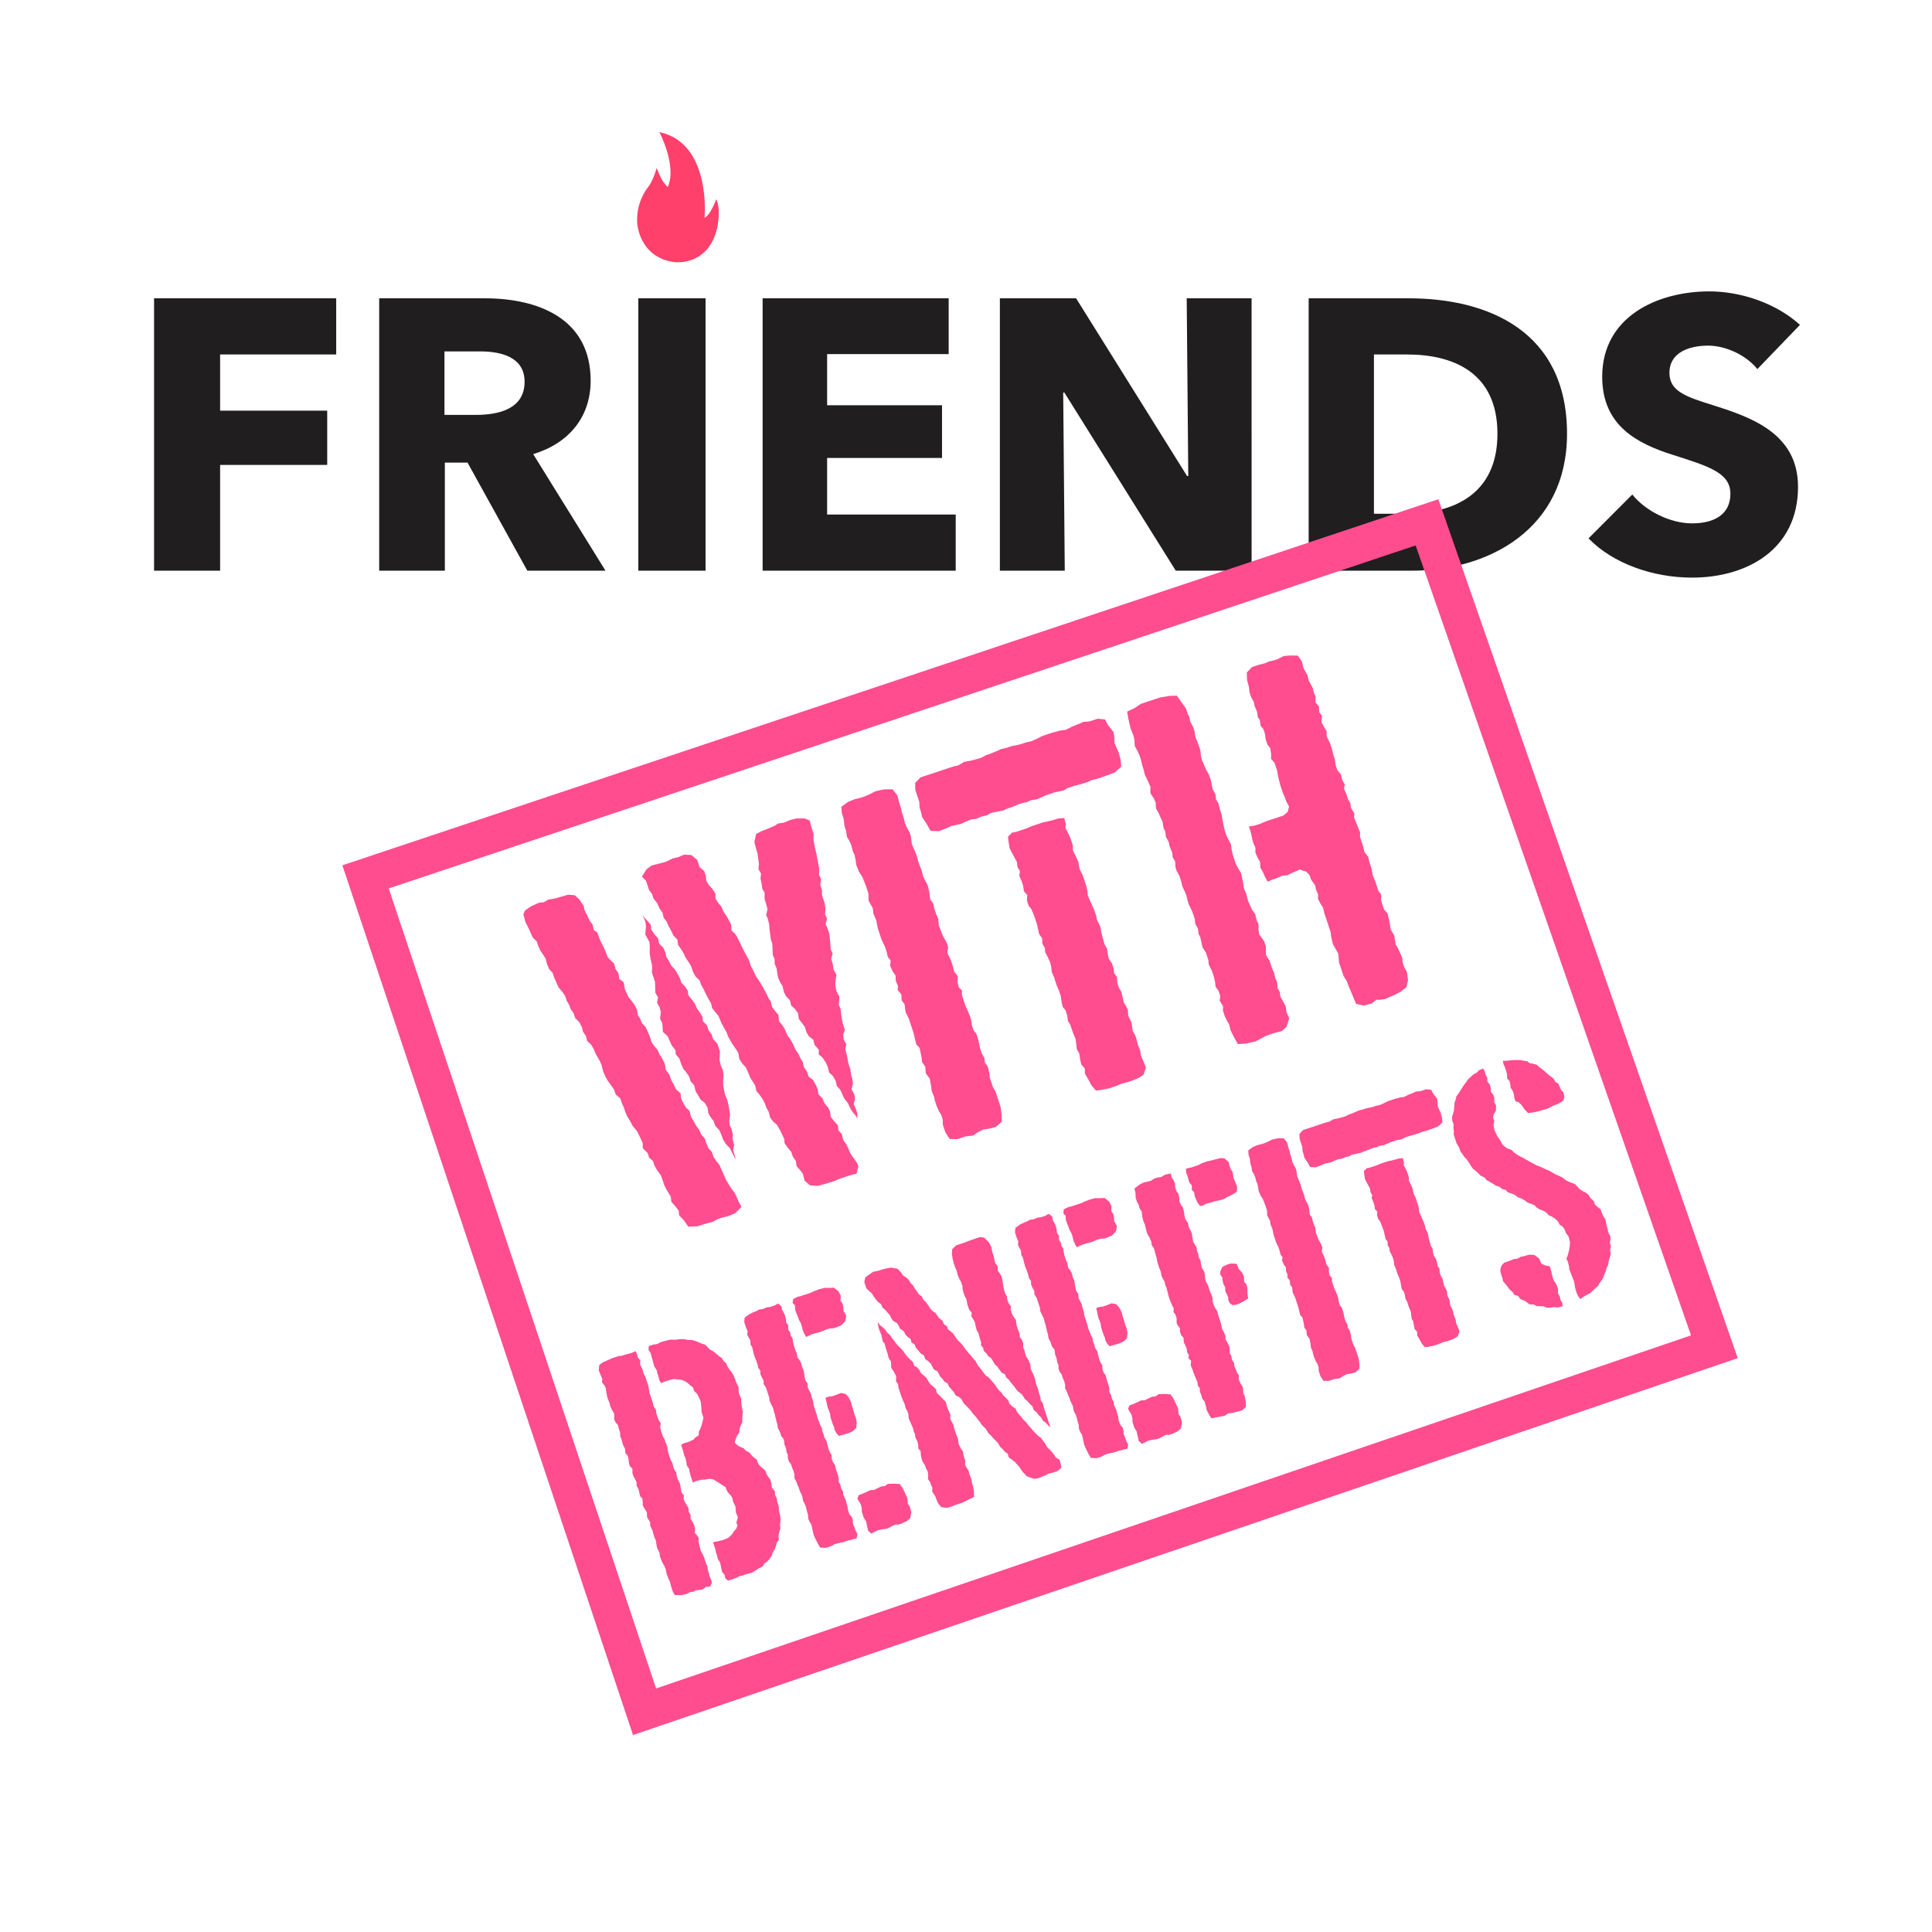 <?xml version="1.0" encoding="UTF-8" standalone="no"?>
<!-- Creator: CorelDRAW -->

<svg
   xml:space="preserve"
   width="200"
   height="200"
   version="1.1"
   style="clip-rule:evenodd;fill-rule:evenodd;image-rendering:optimizeQuality;shape-rendering:geometricPrecision;text-rendering:geometricPrecision"
   viewBox="0 0 2083.333 2083.333"
   id="svg4"
   sodipodi:docname="friendswithbenefits.svg"
   inkscape:version="1.4 (e7c3feb1, 2024-10-09)"
   xmlns:inkscape="http://www.inkscape.org/namespaces/inkscape"
   xmlns:sodipodi="http://sodipodi.sourceforge.net/DTD/sodipodi-0.dtd"
   xmlns="http://www.w3.org/2000/svg"
   xmlns:svg="http://www.w3.org/2000/svg"><sodipodi:namedview
   id="namedview4"
   pagecolor="#ffffff"
   bordercolor="#000000"
   borderopacity="0.25"
   inkscape:showpageshadow="2"
   inkscape:pageopacity="0.0"
   inkscape:pagecheckerboard="0"
   inkscape:deskcolor="#d1d1d1"
   inkscape:document-units="in"
   inkscape:zoom="0.81454783"
   inkscape:cx="365.84715"
   inkscape:cy="404.51891"
   inkscape:window-width="2624"
   inkscape:window-height="1212"
   inkscape:window-x="0"
   inkscape:window-y="25"
   inkscape:window-maximized="0"
   inkscape:current-layer="Layer_x0020_1" />
 <defs
   id="defs1">
  <style
   type="text/css"
   id="style1">
   <![CDATA[
    .str0 {stroke:#FF4D8F;stroke-width:69.44;stroke-miterlimit:2.613}
    .fil3 {fill:none}
    .fil0 {fill:#FF406B}
    .fil1 {fill:#201E1E;fill-rule:nonzero}
    .fil2 {fill:#FF4D8F;fill-rule:nonzero}
   ]]>
  </style>
 </defs>
 <g
   id="Layer_x0020_1"
   inkscape:label="Layer 1"
   inkscape:groupmode="layer">
  <path
   class="fil0"
   d="m 708.011,181.189 c 0,0 -3.416,14.047 -10.25,22.021 0,0 -12.155,15.19 -10.634,37.589 0,0 1.901,36.071 39.109,41.767 0,0 37.704,5.945 47.355,-37.739 0,0 4.062,-20.064 -1.271,-29.967 0,0 -6.238,17.375 -12.592,19.914 0,0 7.628,-80.47 -48.704,-92.328 0,0 19.286,36.484 9.039,59.223 0,0 -5.024,-4.206 -8.536,-12.342 l -2.414,-5.598 -1.099,-2.538 z"
   id="path1"
   style="stroke-width:0.312" />
  <path
   class="fil1"
   d="M 362.533,382.247 V 321.675 H 166.124 v 293.724 h 71.231 V 501.311 H 352.838 V 442.816 H 237.355 V 382.247 H 362.536 Z M 652.928,615.402 574.956,489.696 c 38.354,-11.615 61.958,-39.828 61.958,-79.24 0,-67.207 -56.9,-88.782 -114.219,-88.782 H 408.895 v 293.724 h 70.81 V 498.823 h 24.447 l 64.487,116.576 h 84.295 z M 565.683,411.702 c 0,29.871 -29.081,35.678 -52.264,35.678 h -34.139 v -68.452 h 38.354 c 21.497,0 48.048,5.392 48.048,32.774 z M 760.827,615.402 V 321.678 h -72.496 v 293.724 z m 269.745,0 V 554.83 H 891.906 V 493.846 H 1015.819 V 437.008 H 891.906 V 381.832 H 1022.985 V 321.675 H 822.361 V 615.399 H 1030.569 Z m 319.061,0 V 321.678 h -69.967 l 1.686,191.666 h -1.268 L 1160.386,321.678 h -82.191 v 293.724 h 69.967 l -1.686,-192.082 h 1.264 l 120.12,192.082 h 81.766 z m 340.13,-147.692 c 0,-111.184 -85.981,-146.031 -170.697,-146.031 h -107.899 v 293.724 h 111.271 c 82.187,0 167.325,-44.389 167.325,-147.692 z m -75.022,0 c 0,65.549 -47.627,86.293 -99.047,86.293 h -34.139 V 382.25 h 35.825 c 49.734,0 97.362,19.499 97.362,85.463 z m 326.223,-117.406 c -26.13,-23.648 -64.066,-36.093 -97.783,-36.093 -55.636,0 -115.486,26.967 -115.486,92.1 0,53.1 38.354,72.187 76.286,84.217 39.197,12.445 61.958,19.499 61.958,41.901 0,23.648 -19.386,31.944 -41.304,31.944 -23.601,0 -50.156,-13.276 -64.487,-31.116 l -47.205,47.296 c 26.133,26.967 69.124,42.316 111.693,42.316 59.008,0 114.222,-30.286 114.222,-97.908 0,-58.496 -52.264,-75.506 -92.725,-88.366 -28.238,-8.714 -45.941,-14.934 -45.941,-34.432 0,-23.233 23.18,-29.455 41.726,-29.455 18.543,0 40.883,9.957 53.107,25.309 z"
   id="path2"
   style="stroke-width:0.312" />
  <path
   class="fil2"
   d="m 768.612,1317.493 -8.62,2.28 -7.921,2.621 -9.837,0.375 -4.526,-6.579 -5.408,-5.709 -0.495,-5.027 -3.139,-4.157 -4.708,-5.362 -0.665,-5.55 -5.214,-8.66 -2.075,-4.503 -3.099,-9.36 -4.356,-6.056 -2.781,-4.85 -1.723,-5.197 -4.02,-3.287 -1.723,-5.197 -5.237,-5.191 0.034,-5.203 -2.422,-5.544 -3.639,-7.443 -4.879,-5.885 -3.122,-5.891 -2.439,-3.81 -2.246,-5.021 -1.723,-5.197 -1.905,-3.98 -1.893,-5.721 -4.89,-4.151 -1.723,-5.197 -6.613,-9.348 -2.61,-4.327 -2.593,-6.067 -1.882,-7.455 -1.905,-3.986 -4.168,-7.273 -2.599,-6.061 -2.604,-4.327 -4.191,-3.804 -1.024,-4.856 -3.48,-5.191 -0.853,-4.333 -3.122,-5.885 -4.361,-4.327 -1.723,-5.197 -3.48,-5.191 -1.206,-3.639 -2.781,-4.845 -1.723,-5.197 -3.304,-4.674 -3.833,-4.498 -4.845,-11.082 -1.547,-4.68 -3.491,-3.457 -2.593,-6.062 -1.194,-5.373 -2.434,-3.81 -3.48,-5.191 -2.081,-4.503 -1.723,-5.197 -4.361,-4.322 -4.498,-10.048 -3.298,-6.408 -2.229,-8.489 1.603,-3.992 6.175,-4.356 8.637,-4.014 5.624,-0.711 4.936,-2.792 7.21,-1.234 13.903,-4.032 7.199,0.5 5.066,4.668 4.697,7.096 0.853,4.333 3.292,6.408 2.252,5.021 3.133,4.157 1.37,5.891 3.844,2.763 1.723,5.197 2.422,5.544 3.298,6.409 3.628,9.183 2.792,3.116 4.361,4.327 1.194,5.373 3.304,4.674 0.836,6.067 4.72,3.633 1.353,7.625 3.986,8.49 2.963,3.633 3.133,4.151 3.122,5.885 0.665,5.55 2.263,3.287 2.593,6.067 3.491,3.457 4.157,9.007 2.581,7.796 2.263,3.292 3.832,4.498 2.252,5.021 3.651,5.715 2.252,5.021 0.665,5.55 4.35,6.062 1.893,5.72 2.781,4.845 2.075,4.509 5.061,4.663 0.665,5.55 2.075,4.504 2.781,4.845 4.361,4.327 1.365,5.891 2.61,4.327 3.122,5.885 2.963,3.634 2.422,5.544 3.662,3.98 1.547,4.674 2.599,6.067 3.662,3.98 1.893,5.72 3.304,4.674 2.963,3.633 2.599,6.062 2.081,4.504 2.422,5.544 5.214,8.655 4.179,5.538 1.905,3.98 2.422,5.544 2.781,4.845 -0.716,1.387 -6.187,6.09 -7.75,3.145 -6.505,1.581 -3.696,1.223 -5.993,3.139 z m 131.858,-44.267 -7.392,2.451 -11.264,3.156 -8.427,-0.671 -5.76,-5.015 -1.882,-7.455 -3.133,-4.151 -3.662,-3.98 -0.665,-5.55 -3.309,-4.674 -1.723,-5.197 -3.833,-4.498 -3.48,-5.192 -0.148,-3.986 -3.986,-8.49 -4.168,-7.273 -4.02,-3.287 -3.304,-4.674 -1.365,-5.897 -2.61,-4.327 -1.723,-5.197 -2.781,-4.845 -3.309,-4.674 -2.792,-3.11 -1.535,-6.414 -4.867,-7.62 -2.769,-6.579 -2.252,-5.021 -3.662,-3.98 -3.48,-5.191 -0.842,-6.067 -2.604,-4.327 -4.526,-6.579 -4.339,-7.79 -1.206,-3.639 -2.781,-4.851 -3.122,-5.885 -2.94,-7.102 -6.971,-8.655 -1.024,-4.85 -2.781,-4.85 -3.127,-5.885 -2.075,-4.504 -2.951,-5.368 -1.382,-4.157 -4.367,-4.322 -2.781,-4.85 -2.064,-6.238 -2.604,-4.327 -3.48,-5.192 -2.081,-4.503 -2.604,-4.327 -3.304,-4.674 -0.665,-5.55 -4.538,-4.845 -2.075,-4.503 -2.951,-5.368 -2.252,-5.021 -3.133,-4.151 -1.194,-5.373 -3.304,-4.674 -2.422,-5.544 -4.003,-5.021 -1.723,-5.197 -2.963,-3.633 -3.446,-10.395 -4.361,-4.322 4.97,-7.995 5.646,-4.179 5.982,-1.405 9.149,-2.456 7.574,-3.662 5.982,-1.405 6.164,-2.621 7.728,0.324 6.465,5.356 2.582,7.796 4.89,4.151 1.723,5.203 0.665,5.55 2.604,4.327 3.662,3.98 3.48,5.197 0.136,5.72 3.474,5.192 2.792,3.116 2.422,5.544 3.48,5.191 4.685,8.831 0.307,6.244 4.191,3.804 2.781,4.85 3.81,7.967 3.469,6.926 4.339,7.79 2.24,6.755 3.127,5.891 2.252,5.021 3.48,5.191 3.821,6.232 4.339,7.79 2.252,5.021 2.263,3.287 1.37,5.897 3.133,4.157 3.832,4.498 0.483,6.761 3.832,4.503 2.604,4.327 2.769,6.579 3.133,4.157 2.781,4.845 2.599,6.067 3.304,4.674 2.246,5.021 2.434,3.81 1.194,5.373 3.48,5.192 1.723,5.197 4.72,3.634 3.127,5.885 2.076,4.509 0.495,5.027 4.361,4.327 2.422,5.544 3.833,4.498 2.081,4.503 0.665,5.55 4.003,5.021 3.662,3.98 0.665,5.55 3.662,3.98 1.535,6.414 3.304,4.674 1.905,3.98 2.593,6.067 6.613,9.342 1.905,3.986 -1.984,8.16 -7.04,1.757 -10.565,3.497 -5.635,2.445 z m 24.155,-66.848 -1.558,-2.945 -3.833,-4.498 -2.604,-4.327 -2.252,-5.021 -4.003,-5.021 -2.252,-5.021 -2.076,-4.503 -3.662,-3.98 -1.194,-5.373 -2.951,-5.368 -4.191,-3.804 -1.37,-5.897 -2.252,-5.021 -3.48,-5.192 -4.02,-3.287 0.034,-5.203 -4.708,-5.362 -1.194,-5.373 -4.72,-3.628 -2.604,-4.327 -2.064,-6.238 -6.272,-8.308 -0.836,-6.067 -3.304,-4.674 -4.191,-3.804 -1.194,-5.373 -4.532,-4.845 -2.081,-4.504 -1.365,-5.897 -2.604,-4.327 -2.081,-4.503 -1.024,-4.856 -0.665,-5.55 -2.252,-5.021 0.034,-5.203 -1.905,-3.986 -0.62,-12.487 -1.547,-4.68 -0.836,-6.067 -0.665,-5.55 -0.318,-4.509 -1.535,-6.414 -1.734,-3.463 1.444,-6.249 -1.37,-5.891 -1.723,-5.197 0.045,-6.937 -2.604,-4.327 -0.665,-5.55 -1.194,-5.373 0.563,-5.379 -2.781,-4.85 0.557,-5.379 -0.836,-6.067 -0.665,-5.55 -1.382,-4.157 -2.053,-7.972 1.814,-8.677 5.993,-3.139 9.337,-3.668 5.106,-2.275 3.355,-2.263 6.153,-0.887 6.693,-2.798 7.04,-1.757 8.78,-0.023 5.43,2.24 1.882,7.455 2.24,6.761 -0.045,6.937 1.53,8.148 1.535,6.414 3.053,16.297 -0.216,6.42 2.246,5.021 -0.915,6.073 1.893,5.72 -0.034,5.203 2.928,8.836 0.836,6.067 -0.392,5.897 2.075,4.503 -1.444,6.249 2.252,5.021 1.723,5.197 0.824,7.802 0.643,9.018 2.081,4.504 -1.621,5.726 1.723,5.197 0.842,6.067 3.122,5.891 -0.739,4.856 -0.563,5.379 1.012,6.59 3.463,6.926 -0.586,8.848 1.905,3.986 0.495,5.027 0.836,6.067 1.194,5.373 2.064,6.238 -1.791,5.209 0.665,5.55 2.781,4.845 -1.262,5.032 2.053,7.972 1.353,7.625 2.24,6.761 0.665,5.55 1.376,4.157 0.665,5.55 -1.621,5.726 3.122,5.891 0.665,5.55 -1.433,4.515 2.246,5.021 1.723,5.203 0.137,5.72 z m -131.33,44.091 -1.564,-2.946 -1.905,-3.986 -3.127,-5.891 -3.491,-3.457 -3.651,-5.709 -1.382,-4.157 -2.422,-5.544 -4.532,-4.845 -1.723,-5.197 -2.963,-3.634 -2.781,-4.845 -0.665,-5.55 -2.951,-5.368 -4.72,-3.628 -2.781,-4.851 -2.604,-4.327 -1.541,-6.414 -3.662,-3.98 -1.723,-5.197 -3.48,-5.191 -2.792,-3.116 -2.593,-6.062 -1.723,-5.203 -3.832,-4.498 -0.324,-4.509 -4.009,-5.021 -4.498,-10.048 -5.066,-4.668 -0.313,-6.243 -0.33,-2.775 -2.422,-5.544 0.921,-6.073 -1.194,-5.373 -2.951,-5.368 1.092,-5.55 -2.951,-5.368 -0.273,-11.446 -3.446,-10.395 0.392,-5.897 -0.677,-3.815 -1.365,-5.897 -0.665,-5.55 0.045,-6.937 -0.318,-4.509 -4.515,-8.313 0.756,-8.33 -0.665,-5.55 -2.081,-4.504 -0.506,-3.292 1.035,3.116 4.532,4.845 2.963,3.634 0.489,5.027 3.48,5.191 3.662,3.98 1.365,5.891 4.361,4.327 2.252,5.021 1.024,4.85 2.434,3.81 3.122,5.891 3.662,3.98 2.434,3.81 2.951,5.368 1.723,5.197 3.491,3.457 3.48,5.191 0.324,4.509 4.009,5.021 3.133,4.157 2.422,5.538 3.139,4.157 2.781,4.845 0.324,4.509 4.361,4.322 1.894,5.72 2.963,3.634 1.893,5.72 4.538,4.845 2.758,8.319 -0.415,9.365 1.365,5.897 2.252,5.021 0.665,5.55 -0.392,5.897 0.136,5.726 0.853,4.333 1.194,5.373 2.252,5.021 1.194,5.373 0.853,4.333 1.006,6.585 -0.916,6.079 0.495,5.027 1.905,3.986 1.535,6.414 -0.381,4.162 1.712,6.931 -1.092,5.555 1.382,4.157 1.37,5.897 z m 255.99,-25.975 -7.91,0.893 -8.979,2.974 -8.257,-0.148 -4.697,-7.096 -2.758,-8.319 -0.137,-5.726 -1.547,-4.674 -2.604,-4.327 -2.422,-5.544 -1.893,-5.72 -0.847,-4.333 -2.593,-6.061 -0.665,-5.55 -1.353,-7.625 -4.35,-6.056 -0.483,-6.761 -3.48,-5.192 -0.665,-5.55 -2.041,-9.706 -3.662,-3.98 -1.365,-5.897 -1.541,-6.414 -4.993,-15.074 -3.639,-7.449 -1.001,-8.319 -3.133,-4.157 -0.313,-6.244 -4.003,-5.021 0.375,-4.162 -2.422,-5.538 -0.137,-5.726 -3.304,-4.674 -2.599,-6.062 0.563,-5.379 -3.133,-4.151 -1.194,-5.373 -1.893,-5.72 -3.639,-7.449 -3.963,-11.953 -1.7,-8.666 -3.11,-7.625 -0.665,-5.55 -4.515,-8.308 -0.125,-7.46 -2.758,-8.319 -3.804,-9.701 -3.48,-5.191 -3.11,-7.625 -0.842,-6.067 -1.023,-4.856 -1.905,-3.98 -1.712,-6.937 -2.075,-4.504 -2.434,-3.81 -1.012,-6.59 -1.723,-5.197 -0.824,-7.802 -2.064,-6.243 -0.483,-6.761 7.057,-5.226 7.221,-2.968 7.563,-1.928 3.167,-1.052 5.635,-2.445 6.522,-3.315 9.32,-1.939 8.785,-0.029 5.049,6.403 2.229,8.495 1.723,5.197 1.024,4.856 2.07,6.238 1.194,5.373 2.252,5.021 2.781,4.85 1.382,4.157 1.001,8.319 2.593,6.062 2.769,6.585 1.882,7.455 3.281,8.143 1.541,6.414 1.905,3.986 2.951,5.368 1.882,7.455 1.001,8.325 3.139,4.151 1.365,5.897 1.893,5.715 2.252,5.027 0.654,7.284 4.145,10.741 4.339,7.79 1.546,4.674 -0.745,6.596 3.645,7.443 2.411,7.278 1.024,4.856 4.179,5.538 -0.393,5.897 1.365,5.897 3.491,3.457 -0.034,5.203 3.616,10.918 2.081,4.503 2.769,6.585 1.376,4.157 0.842,6.067 1.723,5.197 3.133,4.151 2.24,6.761 1.7,8.666 1.893,5.72 2.781,4.85 0.495,5.027 3.133,4.151 1.712,6.931 0.665,5.55 3.269,9.877 2.61,4.327 5.686,17.155 1.001,8.325 0.125,7.455 -6.363,5.572 -7.568,1.928 -6.152,0.887 -5.993,3.139 -4.765,3.309 z m 32.935,-350.706 -4.924,1.052 -8.791,1.763 -3.884,2.439 -5.982,1.41 -6.164,2.616 -5.095,0.535 -7.221,2.968 -4.054,1.916 -9.849,2.11 -5.106,2.269 -8.808,3.491 -8.956,-0.495 -4.339,-7.79 -4.697,-7.096 -1.194,-5.373 -1.552,-4.674 -0.307,-6.244 -4.304,-12.999 -0.125,-7.455 5.663,-5.914 36.443,-12.078 4.396,-0.876 6.351,-3.832 7.739,-1.41 10.207,-2.803 5.993,-3.144 5.283,-1.746 10.747,-4.714 5.453,-1.228 5.811,-1.928 4.396,-0.881 5.453,-1.228 5.811,-1.928 4.924,-1.052 6.164,-2.621 6.522,-3.315 10.559,-3.497 8.626,-2.28 5.63,-0.711 7.045,-3.491 8.279,-3.315 3.526,-1.746 6.858,-0.54 8.979,-2.974 7.898,0.847 3.122,5.885 6.096,7.79 0.836,6.067 0.142,5.726 2.422,5.544 2.081,4.504 2.229,8.495 0.483,6.761 -6.715,6.266 -12.504,4.72 -6.863,2.274 -5.453,1.234 -4.054,1.916 -7.392,2.451 -7.034,1.757 -7.921,2.621 -4.407,2.616 -8.797,1.757 -10.036,3.327 -9.689,4.361 -6.681,1.063 -4.054,1.916 -4.924,1.058 -4.754,1.575 -6.693,2.792 -5.277,1.751 -3.526,1.746 z m 113.429,299.905 -8.797,1.757 -5.095,0.534 -4.879,-5.88 -4.515,-8.313 -2.434,-3.81 -0.137,-5.72 -3.833,-4.498 -1.194,-5.373 -1.012,-6.59 -2.434,-3.81 -0.842,-6.067 -0.495,-5.027 -3.287,-8.143 -2.582,-7.796 -2.604,-4.327 -0.665,-5.55 -1.894,-5.72 -2.962,-3.634 -1.194,-5.373 -1.012,-6.59 -1.723,-5.197 -2.422,-5.544 -3.275,-9.877 -2.252,-5.021 -0.495,-5.027 -1.024,-4.856 -2.422,-5.544 -3.122,-5.885 -0.324,-4.509 -2.78,-4.85 -0.137,-5.726 -3.139,-4.151 -1.365,-5.897 -1.194,-5.368 -2.411,-7.278 -3.451,-8.66 -2.962,-3.634 -1.894,-5.72 0.393,-5.897 -3.662,-3.98 -0.842,-6.067 -1.723,-5.197 -2.422,-5.544 0.734,-4.862 -2.781,-4.845 -0.495,-5.032 -3.122,-5.885 -2.951,-5.368 -1.905,-3.98 -1.012,-6.585 -0.665,-5.55 4.424,-4.35 4.396,-0.881 11.617,-3.85 5.106,-2.269 12.675,-4.202 3.872,-0.705 7.568,-1.928 4.225,-1.399 6.858,-0.54 1.535,6.414 -0.381,4.162 3.298,6.408 1.905,3.98 2.929,8.836 -0.034,5.203 3.469,6.931 2.422,5.544 1.353,7.631 3.298,6.408 3.793,11.435 1.37,5.897 0.319,4.509 2.593,6.067 2.252,5.021 2.422,5.544 1.894,5.715 0.682,3.816 3.639,7.449 1.53,8.148 3.088,11.088 2.781,4.85 0.665,5.55 1.024,4.856 3.48,5.192 1.723,5.197 0.665,5.55 3.139,4.151 0.307,6.244 1.723,5.197 2.604,4.327 1.37,5.897 1.194,5.373 2.775,4.845 1.734,3.463 0.313,6.244 3.639,7.449 1.171,8.842 2.781,4.845 1.552,4.674 1.365,5.897 2.422,5.544 0.836,6.067 1.905,3.986 3.457,8.66 -2.684,7.813 -5.294,3.486 -8.802,3.497 -9.678,2.633 -5.635,2.445 -7.921,2.627 z m 283.471,-91.611 -8.62,2.28 -8.245,-1.882 -3.111,-7.625 -2.763,-6.579 -2.422,-5.544 -1.552,-4.68 -3.651,-5.709 -4.822,-14.557 -0.813,-9.536 -5.561,-9.695 -2.053,-7.972 -0.665,-5.55 -6.886,-20.795 -1.194,-5.374 -2.434,-3.81 -3.122,-5.885 0.205,-4.686 -2.252,-5.027 -1.018,-4.85 -4.35,-6.062 -1.547,-4.68 -3.662,-3.975 -7.187,-2.235 -9.161,4.191 -4.054,1.922 -5.101,0.534 -6.693,2.798 -4.754,1.575 -4.583,2.098 -2.78,-4.85 -2.422,-5.544 -2.78,-4.845 -0.313,-6.244 -2.604,-4.327 -2.422,-5.544 0.034,-5.203 -2.422,-5.538 -1.535,-6.414 -1.024,-4.85 -2.07,-6.238 6.153,-0.887 5.811,-1.922 6.693,-2.792 18.486,-6.124 4.589,-3.833 1.621,-5.726 -3.122,-5.891 -1.376,-4.157 -2.252,-5.021 -2.758,-8.319 -2.053,-7.972 -1.353,-7.625 -2.758,-8.319 -3.832,-4.498 0.205,-4.685 -1.012,-6.585 -3.133,-4.157 -1.893,-5.72 -0.495,-5.027 -1.894,-5.72 -2.962,-3.634 -0.842,-6.067 -2.263,-3.287 -0.665,-5.55 -2.593,-6.062 -1.024,-4.856 -2.78,-4.845 -1.894,-5.72 -0.495,-5.027 -2.053,-7.972 -0.301,-7.978 5.663,-5.919 7.392,-2.451 7.04,-1.751 2.997,-1.57 5.982,-1.404 4.225,-1.399 6.522,-3.315 6.852,-0.54 8.257,0.148 4.35,6.056 1.882,7.449 4.338,7.79 1.194,5.374 4.515,8.313 1.024,4.856 2.075,4.504 -0.387,5.902 3.833,4.498 0.313,6.244 2.963,3.634 -0.574,7.114 2.951,5.368 2.604,4.327 0.136,5.726 3.469,6.926 2.411,7.278 1.194,5.374 1.723,5.197 0.842,6.067 1.723,5.197 4.009,5.021 1.37,5.891 2.781,4.85 -0.904,4.339 2.422,5.538 2.064,6.238 2.604,4.327 0.324,4.509 3.821,6.232 -0.381,4.162 6.568,16.286 -0.205,4.685 3.446,10.395 1.365,5.897 4.179,5.538 1.024,4.856 2.411,7.278 1.53,8.149 2.422,5.544 3.616,10.918 2.962,3.634 -0.216,6.42 3.275,9.877 3.662,3.98 1.712,6.931 0.853,4.333 0.836,6.067 3.992,6.755 1.348,9.36 2.604,4.327 2.075,4.504 2.422,5.544 0.665,5.55 1.723,5.203 2.78,4.845 1.171,8.842 -1.632,7.46 -6.533,5.049 -5.465,2.968 -6.164,2.616 -5.106,2.269 -5.629,0.711 -3.514,0.013 -5.118,4.003 z m -125.337,40.952 -10.377,2.286 -8.609,0.546 -4.339,-7.79 -3.645,-7.449 -1.365,-5.897 -2.781,-4.845 -2.075,-4.504 -1.894,-5.72 0.205,-4.686 -3.651,-5.715 0.563,-5.379 -1.723,-5.197 -3.304,-4.674 -0.495,-5.027 -1.365,-5.897 -1.893,-5.72 -3.645,-7.443 -0.318,-4.509 -2.758,-8.319 -3.651,-5.715 -2.388,-10.747 -1.734,-3.463 -0.836,-6.067 -2.78,-4.845 -0.495,-5.032 -2.582,-7.796 -3.986,-8.49 -1.206,-3.639 -1.365,-5.897 -2.599,-6.061 -1.905,-3.98 -1.024,-4.856 -1.894,-5.72 -3.122,-5.885 -1.206,-3.639 -0.307,-6.244 -2.604,-4.327 -0.665,-5.55 -2.593,-6.067 -1.194,-5.374 -2.951,-5.368 -0.665,-5.55 -1.905,-3.986 -1.006,-6.585 -1.905,-3.986 -2.422,-5.544 -2.775,-4.85 -0.313,-6.244 -2.252,-5.021 -3.48,-5.192 0.045,-6.937 -2.422,-5.544 -3.639,-7.449 -1.194,-5.374 -1.552,-4.68 -1.365,-5.891 -1.723,-5.197 -2.075,-4.504 -2.951,-5.368 -0.313,-6.244 -0.847,-4.333 -3.457,-8.66 -2.388,-10.753 -1.183,-7.108 8.109,-3.838 6.704,-4.532 20.596,-6.824 10.554,-1.763 7.557,-0.193 4.35,6.056 5.396,7.443 1.893,5.715 1.734,3.463 1.194,5.374 3.127,5.885 1.376,4.157 1.012,6.59 2.94,7.102 2.411,7.278 0.495,5.027 1.024,4.856 2.599,6.067 2.422,5.544 2.61,4.327 2.411,7.278 1.7,8.666 2.951,5.368 0.665,5.55 2.781,4.85 1.194,5.374 2.24,6.761 0.836,6.067 2.218,10.229 1.723,5.197 2.081,4.503 2.951,5.368 0.836,6.067 1.024,4.85 3.446,10.4 2.951,5.368 2.604,4.327 2.388,10.747 0.665,5.55 2.422,5.544 2.223,8.489 2.081,4.504 2.252,5.021 3.304,4.674 1.541,6.414 2.076,4.503 -0.034,5.203 0.665,5.55 5.396,7.443 1.894,5.72 0.114,9.195 3.821,6.232 2.411,7.279 2.593,6.062 1.194,5.373 2.081,4.503 0.313,6.243 2.604,4.327 0.318,4.509 5.902,10.736 0.836,6.067 2.94,7.102 -2.871,9.024 -4.947,4.526 -7.568,1.928 -8.979,2.974 -11.987,6.278 z"
   id="path3"
   style="stroke-width:0.569" />
  <path
   class="fil2"
   d="m 757.307,1714.069 -2.32,0.37 -5.118,0.495 -2.326,1.569 -3.167,0.25 -4.157,2.178 -6.101,1.222 -6.579,-0.222 -2.166,-4.083 -1.911,-5.771 -0.95,-4.088 -1.444,-3.122 -2.155,-5.288 -0.938,-5.288 -1.802,-4.202 -1.683,-2.644 -1.564,-3.486 -1.433,-4.327 -0.341,-3.486 -2.047,-3.719 -0.955,-2.883 -0.813,-6.136 -1.558,-3.486 -1.194,-3.605 -0.711,-3.366 -2.763,-5.885 0.022,-3.611 -3.378,-5.283 -0.205,-5.538 -2.411,-3.599 -2.047,-3.719 0.023,-3.611 -0.461,-3.849 -2.542,-2.758 -0.705,-3.366 -0.95,-4.088 -2.047,-3.724 0.022,-3.611 -1.325,-2.764 -2.047,-3.719 -1.075,-3.247 0.034,-4.811 -3.025,-3.002 -0.83,-3.724 -0.341,-3.491 -0.711,-3.366 -2.781,-3.486 -0.216,-4.327 -1.928,-3.361 -1.194,-3.605 -0.705,-3.366 -1.444,-3.122 -0.216,-4.333 -1.314,-3.963 -0.95,-4.088 -2.542,-2.758 -1.558,-3.486 0.159,-5.652 -3.014,-5.402 -1.444,-3.122 -0.711,-3.366 -2.274,-5.646 -1.296,-6.374 -0.461,-3.85 -1.444,-3.122 -2.661,-3.122 0.392,-3.73 -1.803,-4.208 -2.036,-4.924 0.523,-5.777 3.548,-2.775 6.721,-3.025 3.906,-1.695 7.324,-2.428 2.434,-0.013 5.129,-1.7 4.151,-0.972 2.201,-0.728 3.906,-1.694 1.444,3.127 0.705,3.366 2.9,3.844 -0.392,3.73 1.444,3.122 1.564,3.486 0.705,3.366 1.928,3.361 3.463,10.457 1.052,6.858 3.702,11.174 0.711,3.366 2.53,3.963 0.461,3.85 2.149,6.488 2.656,4.321 -0.637,4.214 0.95,4.088 1.791,5.408 1.928,3.361 1.194,3.605 1.802,4.208 0.341,3.486 0.95,4.088 2.149,6.488 2.167,4.083 0.824,3.73 0.955,2.883 2.297,3.241 0.461,3.844 1.313,3.969 2.041,3.724 0.711,3.366 0.933,6.494 2.781,3.48 -0.392,3.73 1.564,3.486 1.808,3.002 2.047,3.724 -0.022,3.611 2.297,3.241 -0.273,4.094 2.536,3.963 1.444,3.122 1.063,4.447 -0.273,4.088 2.542,2.758 1.689,2.644 -0.273,4.088 1.308,5.169 1.063,4.447 1.928,3.361 1.444,3.122 2.388,7.21 1.325,2.764 0.58,4.208 1.075,3.241 0.705,3.366 1.564,3.486 1.075,3.247 -1.74,4.577 -4.39,0.25 -4.282,3.019 z m 27.721,-9.581 -2.906,-2.639 -0.95,-4.088 -2.422,-2.4 -0.95,-4.088 -0.591,-3.002 -0.83,-3.73 -2.411,-3.599 -0.711,-3.366 -1.194,-3.605 -0.591,-3.002 -2.627,-7.932 3.417,-0.734 2.684,-0.489 5.248,-1.336 5.01,-2.058 4.043,-3.742 1.848,-3.014 2.945,-3.378 1.245,-3.611 -1.319,-2.764 1.74,-5.777 -2.155,-5.288 -0.569,-6.613 -2.405,-4.805 -0.83,-3.73 -1.319,-2.764 -3.025,-3.002 -1.808,-3.002 -1.075,-3.241 -4.123,-2.633 -3.639,-2.394 -2.547,-1.558 -3.036,-1.797 -3.895,-0.711 -4.998,0.853 -4.39,0.256 -5.612,1.461 -3.179,1.456 -2.508,-7.568 -0.95,-4.088 -0.711,-3.366 -2.292,-3.241 -0.58,-4.213 -0.705,-3.366 -1.564,-3.48 -1.063,-4.447 -2.269,-6.852 3.059,-1.814 4.145,-0.978 6.357,-2.906 1.717,-2.172 3.673,-2.417 0.273,-4.088 1.484,-2.889 1.49,-4.094 0.876,-3.491 1.001,-4.333 -2.03,-6.13 -0.21,-5.533 -0.694,-5.772 -2.036,-4.924 -2.047,-3.725 -2.906,-2.638 -1.313,-3.969 -3.275,-2.519 -2.906,-2.638 -3.031,-1.791 -3.281,-1.313 -3.776,-0.353 -4.623,-0.466 -5.248,1.336 -4.395,1.456 -3.912,1.694 -2.047,-3.724 -0.591,-3.008 -1.433,-4.327 -0.591,-3.008 -2.411,-3.599 -1.194,-3.605 -0.83,-3.73 -1.194,-3.605 -0.95,-4.088 -2.292,-3.241 0.267,-4.088 4.396,-1.456 5.004,-0.859 3.423,-1.933 6.71,-1.825 3.781,-0.853 5.726,0.103 4.27,-0.614 4.873,-0.018 4.378,0.95 4.02,-0.136 3.645,1.194 2.309,0.836 4.253,1.791 4.134,1.433 2.417,2.4 2.542,2.758 3.4,1.672 2.786,2.275 3.395,2.877 3.15,2.155 1.808,3.002 2.906,2.638 1.683,3.844 2.292,3.241 2.172,2.883 1.808,3.002 1.803,4.208 1.075,3.241 2.525,5.169 0.444,6.255 1.194,3.605 1.444,3.122 -0.142,3.252 0.813,6.13 1.063,4.447 -0.517,4.577 -0.165,6.858 -1.979,3.855 -1.001,4.333 -0.262,2.889 -2.212,3.133 -1.609,3.736 -1.12,3.975 3.508,3.235 3.4,1.672 2.792,1.075 2.053,2.525 3.884,1.911 3.383,4.083 4.97,3.958 1.433,4.327 2.053,2.519 2.786,2.274 3.025,3.002 1.194,3.605 2.411,3.599 1.45,1.916 1.314,3.969 0.335,4.691 3.383,4.083 0.216,4.327 1.808,3.002 0.461,3.85 1.791,5.408 0.085,5.175 1.194,3.605 0.574,5.413 -0.648,5.413 0.461,3.85 -1.37,4.452 -0.756,3.855 0.461,3.849 -2.212,3.133 -0.876,3.491 -1.49,4.094 -2.212,3.133 -0.631,3.014 -2.456,3.616 -2.945,3.378 -2.695,1.694 -2.092,3.497 -3.906,1.694 -3.304,2.297 -4.401,2.661 -5.612,1.461 -5.129,1.7 -1.95,0.244 -4.526,2.297 -8.421,2.792 z m 116.244,-272.991 -2.564,0.847 -4.02,0.136 -4.396,1.456 -3.542,1.569 -3.662,1.217 -4.515,1.097 -3.662,1.211 -5.624,2.661 -1.928,-3.361 -1.677,-3.844 -1.069,-4.447 -1.194,-3.605 -1.808,-3.002 -1.194,-3.605 -1.802,-4.208 -1.194,-3.605 -0.216,-4.327 -2.536,-2.758 0.637,-4.213 5.254,-2.542 2.314,-0.37 11.719,-3.884 1.717,-0.967 6.477,-2.547 6.346,-1.7 4.509,0.108 5.607,-0.256 4.97,3.958 2.405,4.805 -0.284,5.294 2.297,3.241 0.83,3.73 0.097,3.969 2.894,5.044 -0.893,5.897 -4.538,4.702 -5.743,2.303 z m 22.501,227.422 -3.417,0.728 -2.564,0.853 -3.417,0.734 -5.129,1.7 -6.835,1.461 -2.564,0.853 -3.423,1.933 -5.863,1.945 -6.215,-0.341 -3.014,-5.408 -2.405,-4.805 -1.558,-3.486 -0.95,-4.088 -0.591,-3.008 -0.95,-4.088 -1.689,-2.644 -1.564,-3.486 -0.335,-4.691 -1.075,-3.241 -0.83,-3.724 -1.313,-3.969 -1.928,-3.361 -1.177,-6.01 -2.525,-5.163 -1.313,-3.969 -1.2,-2.4 -1.075,-3.247 -2.286,-4.441 0.142,-3.247 -0.83,-3.73 -1.558,-3.486 -1.433,-4.327 -2.172,-2.877 -1.194,-3.605 0.022,-3.611 -1.444,-3.127 -0.58,-4.208 -1.558,-3.486 -0.694,-5.771 -2.781,-3.48 -1.672,-5.044 -2.047,-3.724 -0.58,-4.208 -0.836,-2.525 -0.95,-4.088 -0.83,-3.73 -1.075,-3.247 -0.83,-3.724 -2.167,-4.083 -1.683,-3.844 -0.347,-3.486 -3.582,-10.815 -2.411,-3.599 0.022,-3.611 -2.041,-3.724 -1.564,-3.486 0.022,-3.611 -2.297,-3.241 -0.705,-3.366 -1.314,-3.969 -2.041,-4.924 -1.547,-5.891 -0.83,-3.73 -1.808,-3.002 -0.335,-4.691 -1.928,-3.366 -1.325,-2.758 0.392,-3.73 -1.683,-3.844 -1.91,-5.766 0.398,-4.936 4.896,-3.622 5.254,-2.542 2.201,-0.728 3.059,-1.814 4.27,-0.614 4.276,-1.82 3.537,-0.37 4.759,-1.575 3.054,-1.814 h 1.223 l 3.389,2.877 0.222,3.127 2.047,3.724 1.325,2.763 0.95,4.088 0.461,3.85 2.053,2.519 -0.034,4.811 2.292,3.241 0.222,3.127 2.172,2.877 0.58,4.208 0.711,3.366 1.791,5.408 1.444,3.122 0.699,4.572 2.053,2.525 1.928,3.361 0.95,4.088 1.922,4.56 1.052,6.858 0.711,3.366 2.411,3.599 0.216,4.333 1.2,2.4 2.166,4.083 0.83,3.73 1.672,5.049 0.341,3.486 3.463,10.457 0.825,3.725 1.683,3.844 1.075,3.247 2.047,3.724 0.103,2.769 1.683,3.844 0.705,3.366 2.536,3.963 0.591,3.002 1.547,5.891 1.558,3.486 1.689,2.644 -0.022,3.611 1.194,3.605 2.411,3.599 1.183,4.811 2.149,6.488 0.705,3.366 -0.262,2.889 1.928,3.361 0.95,4.088 2.047,3.724 0.222,3.127 2.764,5.885 0.711,3.366 1.075,3.247 0.58,4.208 1.433,4.327 2.661,3.122 1.194,3.605 -0.022,3.611 1.683,3.844 1.075,3.247 2.166,4.083 -0.887,4.697 z m -9.121,-113.418 -10.008,2.917 -2.542,-2.758 -2.047,-3.724 -0.472,-2.644 -1.558,-3.486 -2.508,-7.568 -0.461,-3.844 -1.075,-3.247 -1.558,-3.486 -1.296,-6.369 -0.95,-4.088 3.662,-1.211 3.167,-0.25 4.032,-1.336 5.737,-2.303 5.231,1.069 3.383,4.077 2.405,4.805 0.586,3.008 1.672,5.044 1.427,5.527 1.439,3.122 0.938,5.294 -0.523,5.777 -4.049,3.742 -4.64,1.939 z m 42.209,102.859 -2.684,0.489 -3.167,0.25 -4.879,1.217 -2.445,1.211 -4.157,2.178 -3.508,-3.236 -0.591,-3.008 -0.95,-4.088 -0.591,-3.008 -2.53,-3.963 -2.03,-6.13 -0.097,-3.969 -0.95,-4.088 -1.689,-2.644 -2.047,-3.724 1.609,-3.73 2.934,-0.972 4.276,-1.82 5.254,-2.542 4.02,-0.131 4.157,-2.178 3.912,-1.694 3.167,-0.25 3.673,-2.417 6.824,-0.262 5.845,0.461 2.894,3.844 2.525,5.163 2.763,5.885 0.563,6.613 2.053,2.519 1.666,6.249 -1.137,6.38 -3.434,3.139 -5.988,2.786 -3.662,1.211 -2.923,-0.233 -4.526,2.297 -4.157,2.178 z m 163.048,-54.423 -4.634,0.739 -7.779,-2.627 -4.958,-5.157 -3.258,-4.924 -2.542,-2.758 -2.053,-2.525 -3.275,-2.519 -3.759,-2.758 -0.83,-3.724 -3.15,-2.155 -2.661,-3.122 -2.906,-2.638 -1.439,-3.122 -2.542,-2.758 -3.025,-2.997 -2.661,-3.122 -2.303,-2.041 -3.378,-5.283 -4.236,-4.202 -1.683,-2.644 -2.78,-3.48 -2.172,-2.883 -2.422,-2.4 -2.292,-3.241 -3.264,-3.719 -4.845,-4.799 -2.167,-4.083 -2.422,-2.4 -3.889,-1.916 -1.928,-3.361 -2.661,-3.122 -2.542,-2.758 -1.677,-3.844 -3.4,-1.672 -1.683,-2.644 -3.145,-3.361 -2.525,-5.169 -3.884,-1.916 -1.928,-3.361 -1.325,-2.764 -3.025,-2.997 -3.156,-2.161 -1.313,-3.963 -3.52,-2.036 -2.781,-3.48 -2.536,-2.758 -1.194,-3.605 -3.52,-2.036 -0.83,-3.724 -2.667,-1.916 -3.025,-2.997 -1.564,-3.486 -4.123,-2.633 -1.444,-3.122 -1.808,-3.002 -4.003,-2.274 -2.053,-2.519 -1.564,-3.486 -4.714,-5.641 -3.389,-2.877 -1.683,-3.844 -3.15,-2.155 -2.661,-3.122 -1.57,-2.28 -2.53,-3.963 -2.303,-2.041 -3.514,-3.236 -2.269,-6.852 1.131,-5.18 3.304,-2.297 5.26,-3.742 1.95,-0.25 3.781,-0.853 4.395,-1.456 4.151,-0.972 5.004,-0.859 6.937,1.302 3.753,3.958 1.808,3.002 4.122,2.633 2.422,2.4 1.928,3.36 2.422,2.4 2.655,4.322 2.172,2.877 1.689,2.644 3.15,2.155 1.564,3.486 2.906,2.638 2.292,3.241 1.814,3.002 2.655,3.122 3.639,2.394 1.689,2.638 2.172,2.883 3.878,3.116 1.075,3.241 3.759,2.758 0.472,2.644 5.572,4.555 4.708,6.846 2.422,2.4 3.15,3.361 3.019,4.202 3.503,4.441 2.536,2.758 5.322,6.238 2.286,4.441 4.111,5.044 4.35,5.76 3.15,2.155 3.872,4.316 2.661,3.122 2.411,3.599 2.172,2.883 2.906,2.638 1.808,3.002 2.906,2.638 2.422,2.4 1.194,3.605 3.025,3.002 3.639,2.394 1.564,3.486 2.053,2.519 2.655,3.116 2.172,2.883 2.906,2.639 2.894,3.844 2.542,2.758 2.053,2.519 2.542,2.758 3.025,2.997 3.156,2.161 2.411,3.599 2.053,2.519 2.047,3.724 2.422,2.4 3.144,3.361 2.172,2.877 1.689,2.644 4.003,2.275 1.308,5.169 0.711,3.366 -4.412,3.867 -5.493,1.82 -4.515,1.097 -3.059,1.814 -2.201,0.728 -5.01,2.058 z m 13.033,-55.134 -2.547,-1.558 -2.661,-3.122 -3.156,-2.155 -2.047,-3.724 -2.906,-2.638 -1.689,-2.644 -3.275,-2.519 -1.314,-3.963 -2.303,-2.041 -3.264,-3.719 -2.786,-2.275 -1.928,-3.366 -1.939,-2.161 -3.759,-2.752 -2.172,-2.883 -2.292,-3.241 -2.542,-2.758 -2.292,-3.241 -2.906,-2.639 -1.564,-3.48 -3.4,-1.677 -2.172,-2.877 -2.411,-3.599 -2.906,-2.639 -1.928,-3.366 -1.808,-3.002 -3.15,-2.155 -1.689,-2.644 -3.747,-3.958 0.136,-2.047 -2.78,-3.48 0.262,-2.889 -1.313,-3.969 -1.666,-6.249 -1.689,-2.638 -1.547,-5.891 -0.705,-3.366 -1.928,-3.361 -1.689,-2.644 0.273,-4.088 -2.661,-3.122 -2.03,-6.13 -0.944,-5.294 -1.928,-3.361 -1.314,-3.969 -0.95,-4.088 -0.108,-2.769 -1.314,-3.963 -2.041,-3.724 -1.444,-3.122 -1.421,-5.527 -1.683,-3.844 -1.791,-5.408 -0.824,-3.725 -0.819,-4.93 0.279,-5.294 4.293,-4.225 9.524,-3.156 6.84,-2.667 9.155,-3.037 4.629,0.466 4.839,4.799 2.894,5.044 1.177,6.01 1.433,4.327 1.655,7.455 2.661,3.122 -0.034,4.811 3.019,4.202 1.444,3.122 1.058,5.652 0.58,4.208 0.83,3.73 1.433,4.327 1.689,2.644 0.222,3.127 1.314,3.963 2.78,3.48 -0.392,3.73 1.313,3.969 1.444,3.122 2.9,3.844 0.461,3.844 0.472,2.644 1.314,3.963 1.797,4.208 0.097,3.969 2.053,2.519 1.683,3.844 -0.034,4.811 1.444,3.122 0.95,4.088 0.955,2.883 2.297,3.241 2.161,5.288 0.336,4.691 2.4,4.805 2.041,4.924 1.302,6.374 1.916,4.566 0.83,3.73 1.911,5.771 0.222,3.127 2.411,3.599 1.308,5.169 5.612,16.945 1.558,3.486 z m -108.391,86.329 -3.781,0.853 -5.965,-0.824 -3.622,-4.799 -2.758,-7.091 -3.252,-4.924 0.267,-4.088 -1.2,-2.405 -1.194,-3.605 -2.297,-3.241 0.148,-4.452 -0.341,-3.486 -2.047,-3.724 -1.194,-3.605 -2.411,-3.599 -1.194,-3.605 -0.705,-3.366 -0.336,-4.691 -2.422,-2.4 -0.096,-3.969 -0.83,-3.73 -2.286,-4.441 -0.347,-3.486 -1.444,-3.122 -0.705,-3.366 -1.564,-3.486 -1.677,-3.844 -1.325,-2.764 -0.455,-5.049 -1.075,-3.241 -1.808,-3.002 -1.069,-4.447 -1.439,-3.122 -1.564,-3.486 -3.702,-11.173 -0.461,-3.85 -2.172,-2.883 0.159,-5.652 -3.127,-5.766 -2.297,-3.241 0.023,-3.611 -0.222,-3.127 -2.53,-3.963 -0.95,-4.088 -2.269,-6.852 -1.069,-4.447 -1.933,-2.161 -0.95,-4.088 -0.83,-3.73 -1.558,-3.486 -1.194,-3.605 -1.177,-6.01 -0.119,-0.358 2.781,3.48 2.786,2.28 2.906,2.639 1.808,3.002 3.389,2.877 1.808,3.002 2.661,3.116 1.683,2.644 3.145,3.361 3.025,2.997 1.939,2.161 2.411,3.599 2.053,2.525 3.025,2.997 2.906,2.638 1.313,3.969 3.52,2.03 2.053,2.519 1.444,3.122 3.395,2.877 2.906,2.638 2.047,3.724 2.292,3.241 2.792,2.275 2.906,2.638 0.95,4.088 4.845,4.799 4.958,5.157 1.308,5.169 2.041,4.93 1.683,3.844 -0.392,3.73 1.444,3.122 2.166,4.088 0.592,3.008 2.627,7.932 1.683,3.844 0.574,5.413 2.525,5.163 2.297,3.241 0.461,3.849 2.03,6.13 -0.392,3.73 1.444,3.122 2.411,3.605 0.95,4.088 2.161,5.288 0.58,4.208 1.075,3.247 1.058,5.652 -0.04,6.016 -12.226,6.05 -8.057,2.672 -5.374,2.178 z m 168.62,-290.346 -2.565,0.847 -4.02,0.131 -4.396,1.456 -3.543,1.569 -3.662,1.211 -4.515,1.097 -3.662,1.211 -5.624,2.661 -1.928,-3.361 -1.677,-3.844 -1.069,-4.447 -1.194,-3.605 -1.808,-3.002 -1.194,-3.605 -1.803,-4.208 -1.194,-3.605 -0.216,-4.327 -2.536,-2.758 0.637,-4.213 5.254,-2.542 2.314,-0.37 11.719,-3.884 1.717,-0.967 6.477,-2.548 6.346,-1.7 4.509,0.108 5.607,-0.256 4.97,3.958 2.405,4.805 -0.279,5.294 2.292,3.241 0.83,3.73 0.096,3.969 2.889,5.044 -0.893,5.897 -4.538,4.702 -5.743,2.303 z m 22.5,227.422 -3.417,0.728 -2.564,0.853 -3.417,0.734 -5.129,1.7 -6.835,1.461 -2.565,0.853 -3.423,1.933 -5.862,1.945 -6.215,-0.341 -3.014,-5.408 -2.4,-4.805 -1.564,-3.486 -0.95,-4.088 -0.591,-3.008 -0.95,-4.088 -1.689,-2.644 -1.558,-3.486 -0.336,-4.691 -1.075,-3.241 -0.83,-3.724 -1.313,-3.969 -1.928,-3.361 -1.177,-6.01 -2.525,-5.163 -1.313,-3.969 -1.206,-2.4 -1.075,-3.247 -2.286,-4.441 0.142,-3.247 -0.83,-3.73 -1.558,-3.486 -1.433,-4.327 -2.172,-2.883 -1.194,-3.605 0.023,-3.611 -1.444,-3.122 -0.58,-4.208 -1.558,-3.486 -0.694,-5.771 -2.781,-3.48 -1.672,-5.049 -2.047,-3.724 -0.58,-4.208 -0.836,-2.525 -0.95,-4.088 -0.83,-3.724 -1.075,-3.247 -0.83,-3.724 -2.167,-4.088 -1.683,-3.844 -0.341,-3.486 -3.582,-10.815 -2.411,-3.599 0.023,-3.611 -2.047,-3.724 -1.564,-3.486 0.023,-3.611 -2.292,-3.241 -0.711,-3.366 -1.313,-3.969 -2.041,-4.924 -1.547,-5.891 -0.824,-3.724 -1.808,-3.002 -0.335,-4.691 -1.928,-3.366 -1.319,-2.758 0.392,-3.73 -1.683,-3.844 -1.911,-5.766 0.398,-4.936 4.896,-3.622 5.254,-2.542 2.201,-0.728 3.059,-1.814 4.27,-0.614 4.276,-1.814 3.537,-0.37 4.759,-1.575 3.059,-1.814 h 1.217 l 3.389,2.877 0.222,3.127 2.047,3.724 1.325,2.764 0.95,4.088 0.461,3.85 2.053,2.519 -0.034,4.811 2.297,3.241 0.222,3.127 2.172,2.883 0.58,4.208 0.705,3.366 1.791,5.408 1.444,3.122 0.699,4.572 2.053,2.525 1.928,3.361 0.95,4.088 1.922,4.566 1.052,6.858 0.705,3.366 2.411,3.599 0.216,4.333 1.2,2.4 2.166,4.083 0.83,3.73 1.672,5.049 0.347,3.486 3.463,10.457 0.83,3.724 1.683,3.844 1.075,3.247 2.047,3.724 0.108,2.769 1.677,3.844 0.711,3.366 2.53,3.963 0.591,3.008 1.547,5.891 1.558,3.486 1.689,2.644 -0.023,3.611 1.194,3.605 2.411,3.599 1.183,4.811 2.149,6.488 0.705,3.366 -0.262,2.889 1.928,3.361 0.95,4.088 2.041,3.724 0.228,3.127 2.764,5.885 0.711,3.366 1.075,3.241 0.58,4.208 1.433,4.327 2.661,3.122 1.194,3.605 -0.023,3.611 1.683,3.844 1.075,3.247 2.167,4.083 -0.887,4.697 z m -9.121,-113.418 -10.008,2.917 -2.542,-2.758 -2.047,-3.724 -0.472,-2.644 -1.558,-3.486 -2.508,-7.568 -0.461,-3.844 -1.075,-3.247 -1.564,-3.486 -1.297,-6.374 -0.95,-4.088 3.662,-1.211 3.167,-0.25 4.032,-1.336 5.737,-2.303 5.231,1.069 3.389,4.077 2.405,4.805 0.592,3.008 1.672,5.044 1.427,5.527 1.439,3.122 0.944,5.294 -0.529,5.777 -4.043,3.741 z m 42.209,102.859 -2.684,0.489 -3.167,0.25 -4.884,1.217 -2.445,1.211 -4.157,2.178 -3.514,-3.235 -0.591,-3.008 -0.95,-4.088 -0.592,-3.008 -2.53,-3.963 -2.03,-6.13 -0.096,-3.969 -0.95,-4.088 -1.689,-2.644 -2.047,-3.725 1.609,-3.736 2.934,-0.972 4.276,-1.814 5.254,-2.542 4.02,-0.131 4.157,-2.178 3.912,-1.694 3.167,-0.25 3.673,-2.417 6.823,-0.262 5.846,0.461 2.9,3.844 2.525,5.163 2.764,5.885 0.563,6.613 2.053,2.519 1.666,6.249 -1.137,6.38 -3.434,3.139 -5.988,2.786 -3.662,1.211 -2.923,-0.233 -4.521,2.297 -4.157,2.178 z m 90.77,-30.876 -8.177,2.314 -7.318,1.222 -3.304,2.297 -14.517,2.809 -2.769,-4.686 -2.047,-3.724 -0.83,-3.73 -1.547,-5.891 -2.781,-3.48 -0.586,-3.002 -1.922,-4.566 0.142,-3.247 -2.172,-2.883 -0.461,-3.85 -1.683,-3.844 -2.041,-4.924 -1.075,-3.247 -2.519,-6.369 0.517,-4.572 -2.906,-2.639 0.506,-3.366 -1.928,-3.366 -0.461,-3.844 -3.122,-6.971 -0.336,-4.691 -2.542,-2.758 -1.314,-3.963 0.142,-3.247 -2.894,-3.844 -0.836,-2.525 0.034,-4.811 -1.313,-3.963 -2.053,-2.519 0.273,-4.088 -2.167,-4.088 -1.922,-4.566 -1.433,-4.327 -1.422,-5.527 -0.711,-3.366 -1.319,-2.764 -1.069,-4.447 -1.928,-3.361 -1.444,-3.122 -0.58,-4.208 -1.319,-2.764 -2.388,-7.216 -0.699,-4.572 -1.433,-4.327 -0.825,-3.724 -0.955,-2.883 -2.172,-2.883 -0.461,-3.85 -1.677,-3.844 -1.808,-3.002 -1.439,-3.127 -1.069,-4.447 -0.83,-3.73 -1.922,-4.566 -1.063,-4.447 -0.455,-5.049 -2.53,-3.963 -0.705,-3.366 -1.928,-3.361 -1.433,-4.327 -0.205,-5.533 -1.069,-4.447 5.51,-4.225 4.521,-2.303 3.054,-0.608 4.515,-1.097 3.668,-2.417 3.298,-1.092 4.265,-0.614 4.037,-2.536 6.465,-1.342 0.58,4.213 2.172,2.883 1.558,3.486 0.335,4.691 1.313,3.969 2.053,2.519 0.95,4.088 0.336,4.691 1.558,3.486 2.053,2.519 1.069,4.447 0.58,4.208 0.825,3.73 3.258,4.919 0.461,3.85 2.167,4.083 1.319,2.764 0.341,3.486 1.177,6.01 3.497,5.641 0.461,3.85 1.444,3.122 0.341,3.486 2.047,3.724 0.58,4.208 0.705,3.366 2.769,4.686 0.705,3.366 0.216,4.327 0.955,2.883 2.166,4.083 2.388,7.216 1.319,2.764 1.314,3.963 -0.142,3.253 1.194,3.605 1.564,3.486 2.411,3.599 0.83,3.73 2.985,9.013 1.177,6.01 2.167,4.083 1.564,3.486 -0.023,3.611 1.928,3.361 2.286,4.447 0.472,2.644 -0.034,4.811 1.808,3.002 0.58,4.208 2.292,3.241 0.347,3.486 1.683,3.844 0.955,2.883 2.297,3.241 -0.273,4.088 1.922,4.566 2.655,4.327 0.324,5.897 1.444,3.122 1.297,6.369 0.21,5.533 -4.043,3.742 z m -22.751,-226.938 -4.151,0.972 -5.248,1.336 -2.564,0.847 -4.151,0.978 -3.059,1.814 -3.417,0.734 -2.775,-3.48 -3.122,-6.965 -0.58,-4.213 -2.542,-2.758 0.034,-4.811 -2.661,-3.116 -1.075,-3.247 -0.95,-4.088 -1.444,-3.127 -0.216,-4.327 2.564,-0.847 2.684,-0.489 7.694,-2.547 4.521,-2.297 5.498,-1.82 14.642,-3.651 3.776,0.347 4.486,3.719 2.024,7.33 2.411,3.599 1.052,6.858 1.444,3.122 2.4,6.01 -0.279,5.294 -4.651,3.139 -5.988,2.786 -2.695,1.695 -3.662,1.211 z m 15.944,113.156 -3.537,0.37 -3.15,-2.155 -1.444,-3.122 -0.222,-3.127 -1.797,-4.208 -1.325,-2.764 -0.096,-3.969 -1.928,-3.361 -0.83,-3.73 -0.222,-3.127 -2.411,-3.599 0.142,-3.253 2.104,-4.697 4.157,-2.178 4.759,-1.581 6.579,0.222 2.28,5.646 3.872,4.316 1.797,4.208 0.091,5.175 2.661,3.122 0.83,3.724 0.199,6.738 0.7,4.566 -5.749,3.508 -4.157,2.178 -3.298,1.092 z m 111.849,79.38 -5.487,0.62 -6.226,2.064 -5.726,-0.103 -3.258,-4.924 -1.911,-5.772 -0.096,-3.969 -1.075,-3.241 -1.808,-3.002 -1.683,-3.844 -1.314,-3.969 -0.591,-3.008 -1.802,-4.202 -0.461,-3.85 -0.938,-5.288 -3.02,-4.202 -0.335,-4.691 -2.411,-3.599 -0.461,-3.85 -1.416,-6.732 -2.542,-2.758 -0.95,-4.088 -1.063,-4.447 -3.463,-10.457 -2.525,-5.163 -0.694,-5.771 -2.172,-2.883 -0.216,-4.327 -2.781,-3.48 0.262,-2.889 -1.677,-3.844 -0.097,-3.969 -2.297,-3.241 -1.802,-4.202 0.392,-3.73 -2.172,-2.883 -0.83,-3.73 -1.313,-3.969 -2.525,-5.163 -2.746,-8.296 -1.177,-6.01 -2.161,-5.288 -0.461,-3.85 -3.127,-5.766 -0.085,-5.175 -1.911,-5.766 -2.638,-6.727 -2.411,-3.599 -2.155,-5.288 -0.586,-4.213 -0.705,-3.366 -1.325,-2.764 -1.188,-4.811 -1.444,-3.122 -1.683,-2.644 -0.705,-4.572 -1.194,-3.605 -0.574,-5.413 -1.433,-4.327 -0.336,-4.691 4.896,-3.622 5.01,-2.058 5.248,-1.336 2.2,-0.728 3.912,-1.694 4.521,-2.297 6.465,-1.342 6.096,-0.022 3.503,4.441 1.541,5.885 1.194,3.605 0.711,3.366 1.433,4.327 0.825,3.73 1.564,3.48 1.928,3.366 0.955,2.883 0.694,5.772 1.802,4.208 1.916,4.566 1.308,5.169 2.275,5.652 1.069,4.447 1.319,2.763 2.047,3.724 1.308,5.169 0.694,5.771 2.172,2.883 0.95,4.088 1.314,3.963 1.564,3.486 0.455,5.049 2.877,7.449 3.014,5.402 1.075,3.241 -0.517,4.577 2.525,5.163 1.672,5.049 0.705,3.366 2.9,3.844 -0.273,4.088 0.95,4.088 2.422,2.4 -0.023,3.611 2.508,7.569 1.444,3.122 1.916,4.566 0.955,2.883 0.58,4.208 1.194,3.605 2.172,2.883 1.552,4.686 1.177,6.01 1.313,3.969 1.928,3.361 0.347,3.486 2.172,2.883 1.188,4.811 0.461,3.844 2.269,6.852 1.808,3.002 3.941,11.901 0.694,5.771 0.085,5.175 -4.413,3.861 -5.243,1.336 -4.271,0.614 -4.157,2.178 -3.304,2.297 z m 22.842,-243.247 -3.417,0.734 -6.096,1.222 -2.695,1.694 -4.151,0.972 -4.276,1.82 -3.537,0.37 -5.01,2.064 -2.809,1.331 -6.835,1.461 -3.542,1.575 -6.107,2.422 -6.209,-0.341 -3.014,-5.408 -3.258,-4.924 -0.83,-3.73 -1.075,-3.241 -0.216,-4.327 -2.991,-9.013 -0.085,-5.169 3.929,-4.1 25.276,-8.376 3.048,-0.609 4.401,-2.661 5.368,-0.978 7.079,-1.945 4.157,-2.178 3.662,-1.211 7.455,-3.27 3.781,-0.853 4.032,-1.336 3.054,-0.608 3.781,-0.853 4.032,-1.336 3.417,-0.734 4.276,-1.819 4.521,-2.297 7.324,-2.428 5.982,-1.581 3.901,-0.495 4.89,-2.422 5.743,-2.303 2.445,-1.211 4.754,-0.375 6.227,-2.064 5.476,0.586 2.166,4.083 4.231,5.402 0.58,4.214 0.096,3.969 1.683,3.844 1.444,3.122 1.541,5.885 0.335,4.691 -4.657,4.344 -8.671,3.275 -4.765,1.581 -3.781,0.853 -2.809,1.336 -5.129,1.7 -4.885,1.217 -5.499,1.82 -3.059,1.814 -6.096,1.222 -6.96,2.309 -6.715,3.025 -4.634,0.739 -2.815,1.331 -3.417,0.734 -3.298,1.092 -4.64,1.939 -3.662,1.211 -2.445,1.211 z m 78.675,208.009 -6.096,1.222 -3.537,0.37 -3.389,-4.077 -3.127,-5.766 -1.689,-2.644 -0.097,-3.969 -2.661,-3.122 -0.83,-3.73 -0.7,-4.572 -1.689,-2.644 -0.58,-4.208 -0.341,-3.486 -2.28,-5.646 -1.791,-5.408 -1.808,-3.002 -0.461,-3.85 -1.314,-3.969 -2.053,-2.519 -0.83,-3.73 -0.7,-4.572 -1.194,-3.599 -1.683,-3.844 -2.269,-6.852 -1.558,-3.486 -0.341,-3.486 -0.711,-3.366 -1.677,-3.844 -2.167,-4.088 -0.222,-3.127 -1.928,-3.366 -0.096,-3.969 -2.172,-2.883 -0.95,-4.088 -0.83,-3.73 -1.672,-5.044 -2.4,-6.01 -2.053,-2.519 -1.314,-3.963 0.273,-4.094 -2.542,-2.758 -0.58,-4.208 -1.194,-3.605 -1.683,-3.844 0.512,-3.372 -1.928,-3.361 -0.341,-3.486 -2.166,-4.083 -2.047,-3.725 -1.325,-2.764 -0.699,-4.572 -0.461,-3.85 3.065,-3.019 3.048,-0.608 8.057,-2.673 3.543,-1.569 8.791,-2.911 2.684,-0.489 5.248,-1.336 2.928,-0.967 4.754,-0.375 1.063,4.447 -0.262,2.889 2.286,4.441 1.325,2.764 2.03,6.13 -0.023,3.611 2.405,4.805 1.683,3.844 0.938,5.294 2.286,4.441 2.627,7.932 0.95,4.088 0.228,3.127 1.803,4.208 1.558,3.48 1.683,3.844 1.314,3.969 0.472,2.644 2.525,5.163 1.058,5.646 2.144,7.693 1.928,3.361 0.461,3.85 0.705,3.366 2.411,3.599 1.194,3.605 0.461,3.844 2.172,2.883 0.216,4.333 1.194,3.605 1.808,3.002 0.95,4.088 0.83,3.725 1.928,3.366 1.206,2.4 0.216,4.327 2.525,5.169 0.813,6.13 1.928,3.361 1.075,3.247 0.95,4.088 1.677,3.844 0.58,4.208 1.319,2.764 2.4,6.01 -1.865,5.419 -3.668,2.417 -6.107,2.422 -6.71,1.825 -3.912,1.695 -5.493,1.819 z m 121.726,-255.199 -3.781,0.853 -3.662,1.211 -7.199,1.581 -5.487,0.62 -3.747,-3.958 -3.139,-4.566 -3.025,-2.997 -3.645,-1.194 -1.194,-3.605 -0.461,-3.85 -1.194,-3.605 -2.411,-3.599 -0.222,-3.127 -0.95,-4.088 -2.536,-2.758 -0.097,-3.969 -0.83,-3.73 -1.433,-4.327 -1.439,-3.127 -0.83,-3.724 5.607,-0.256 5.118,-0.5 4.02,-0.131 4.509,0.108 3.042,0.592 4.259,0.591 2.303,2.036 3.895,0.711 4.014,1.075 2.422,2.4 2.667,1.916 3.878,3.116 2.422,2.4 6.545,5.032 2.047,3.724 2.917,1.433 1.439,3.127 1.802,4.202 2.422,2.4 1.063,4.447 -1.001,4.333 -5.015,3.264 -6.107,2.422 -4.521,2.303 -2.445,1.211 z m 36.182,204.881 -2.297,-3.241 -1.564,-3.486 -0.955,-2.883 -1.069,-4.447 -0.461,-3.85 -0.955,-2.883 -1.802,-4.202 -1.075,-3.247 -1.558,-3.486 -0.341,-3.486 -1.063,-4.447 -1.802,-4.202 1.234,-2.411 1.626,-6.141 0.893,-5.897 0.262,-2.889 -1.666,-6.249 -3.019,-4.202 -1.075,-3.241 -2.297,-3.241 -3.15,-2.155 -2.047,-3.724 -2.906,-2.638 -3.639,-2.394 -3.281,-1.313 -2.053,-2.519 -3.15,-2.155 -4.623,-1.672 -3.639,-2.394 -1.933,-2.161 -3.77,-1.552 -3.645,-1.188 -2.786,-2.28 -4.009,-2.275 -3.645,-1.194 -2.786,-2.275 -2.917,-1.433 -5.47,-1.791 -1.569,-2.28 -4.014,-1.075 -2.786,-2.275 -4.617,-1.672 -3.156,-2.161 -7.04,-4.066 -1.081,-2.041 -4.856,-2.388 -2.542,-2.758 -2.303,-2.041 -3.275,-2.519 -2.292,-3.241 -1.808,-3.002 -2.411,-3.605 -3.144,-3.361 -1.689,-2.644 -2.053,-2.525 -1.433,-4.322 -2.889,-5.044 -3.105,-9.377 0.381,-2.525 -0.58,-4.208 0.153,-4.452 -1.325,-2.764 -0.336,-4.691 0.745,-2.65 1.37,-4.452 0.54,-8.182 1.245,-3.611 0.876,-3.491 1.967,-2.655 2.957,-4.583 3.201,-5.061 2.331,-2.775 1.848,-3.014 4.043,-3.741 2.206,-1.933 2.809,-1.331 3.065,-3.014 4.276,-1.82 1.808,3.002 0.83,3.724 1.808,3.002 0.216,4.333 2.78,3.48 0.83,3.73 -0.023,3.611 2.781,3.48 1.075,3.247 -0.034,4.811 1.928,3.366 -0.148,4.452 -0.013,1.2 -2.587,4.458 -0.506,3.372 1.439,3.122 -1.001,4.333 1.177,6.01 2.764,5.885 1.569,2.28 2.411,3.599 1.439,3.127 2.906,2.638 2.178,1.677 5.106,1.905 3.025,2.997 3.156,2.161 3.52,2.036 3.4,1.672 2.547,1.558 10.923,5.982 2.798,1.075 3.281,1.313 3.884,1.911 4.737,2.03 6.556,3.832 2.309,0.836 4.856,2.394 2.786,2.274 2.058,1.314 4.737,2.03 3.645,1.188 3.15,3.36 1.933,2.161 3.639,2.4 3.884,1.911 2.422,2.4 1.814,3.002 3.508,3.236 1.194,3.605 2.422,2.4 3.759,2.758 1.194,3.605 1.683,3.844 2.411,3.599 0.938,5.294 1.427,5.527 0.705,3.366 2.047,3.724 0.347,3.486 -0.756,3.855 1.194,3.599 -1.001,4.339 0.83,3.724 -0.876,3.491 -1.371,4.452 -0.637,4.213 -1.729,3.378 -0.631,3.008 -1.854,4.213 -0.5,2.167 -2.343,3.975 -2.826,3.736 -0.62,1.802 -2.82,2.536 -3.434,3.139 -2.451,2.411 -4.157,2.178 -3.059,1.814 -3.668,2.417 z m -18.941,7.875 -1.95,0.25 -2.928,0.972 -4.629,-0.472 -4.634,0.739 -3.287,-0.114 -2.917,-1.433 -4.509,-0.108 -3.292,-0.108 -3.031,-1.797 -4.509,-0.108 -4.361,-3.355 -5.709,-2.508 -2.297,-3.241 -4.015,-1.075 -1.808,-3.002 -3.389,-2.877 -2.292,-3.241 -2.053,-2.519 -2.661,-3.122 -0.825,-3.73 -1.194,-3.605 -1.069,-4.447 1.251,-4.816 2.951,-3.378 5.857,-1.945 4.276,-1.814 4.634,-0.734 3.059,-1.814 3.412,-0.734 5.982,-1.581 5.356,0.228 5.453,4.191 2.161,5.288 4.253,1.791 2.672,0.711 2.07,0.114 1.433,4.327 0.83,3.73 0.711,3.366 1.194,3.605 2.411,3.599 1.439,3.127 1.075,3.241 -0.148,4.452 2.047,3.724 0.705,3.366 1.928,3.361 0.341,3.486 z"
   id="path4"
   style="stroke-width:0.569" />
  <polygon
   class="fil3 str0"
   points="8951.22,3122.97 6939.66,3794.81 7468.39,5377.03 9495.85,4685.31 "
   id="polygon4"
   transform="matrix(0.569,0,0,0.569,-3554.473,-1213.705)" />
 </g>
</svg>

